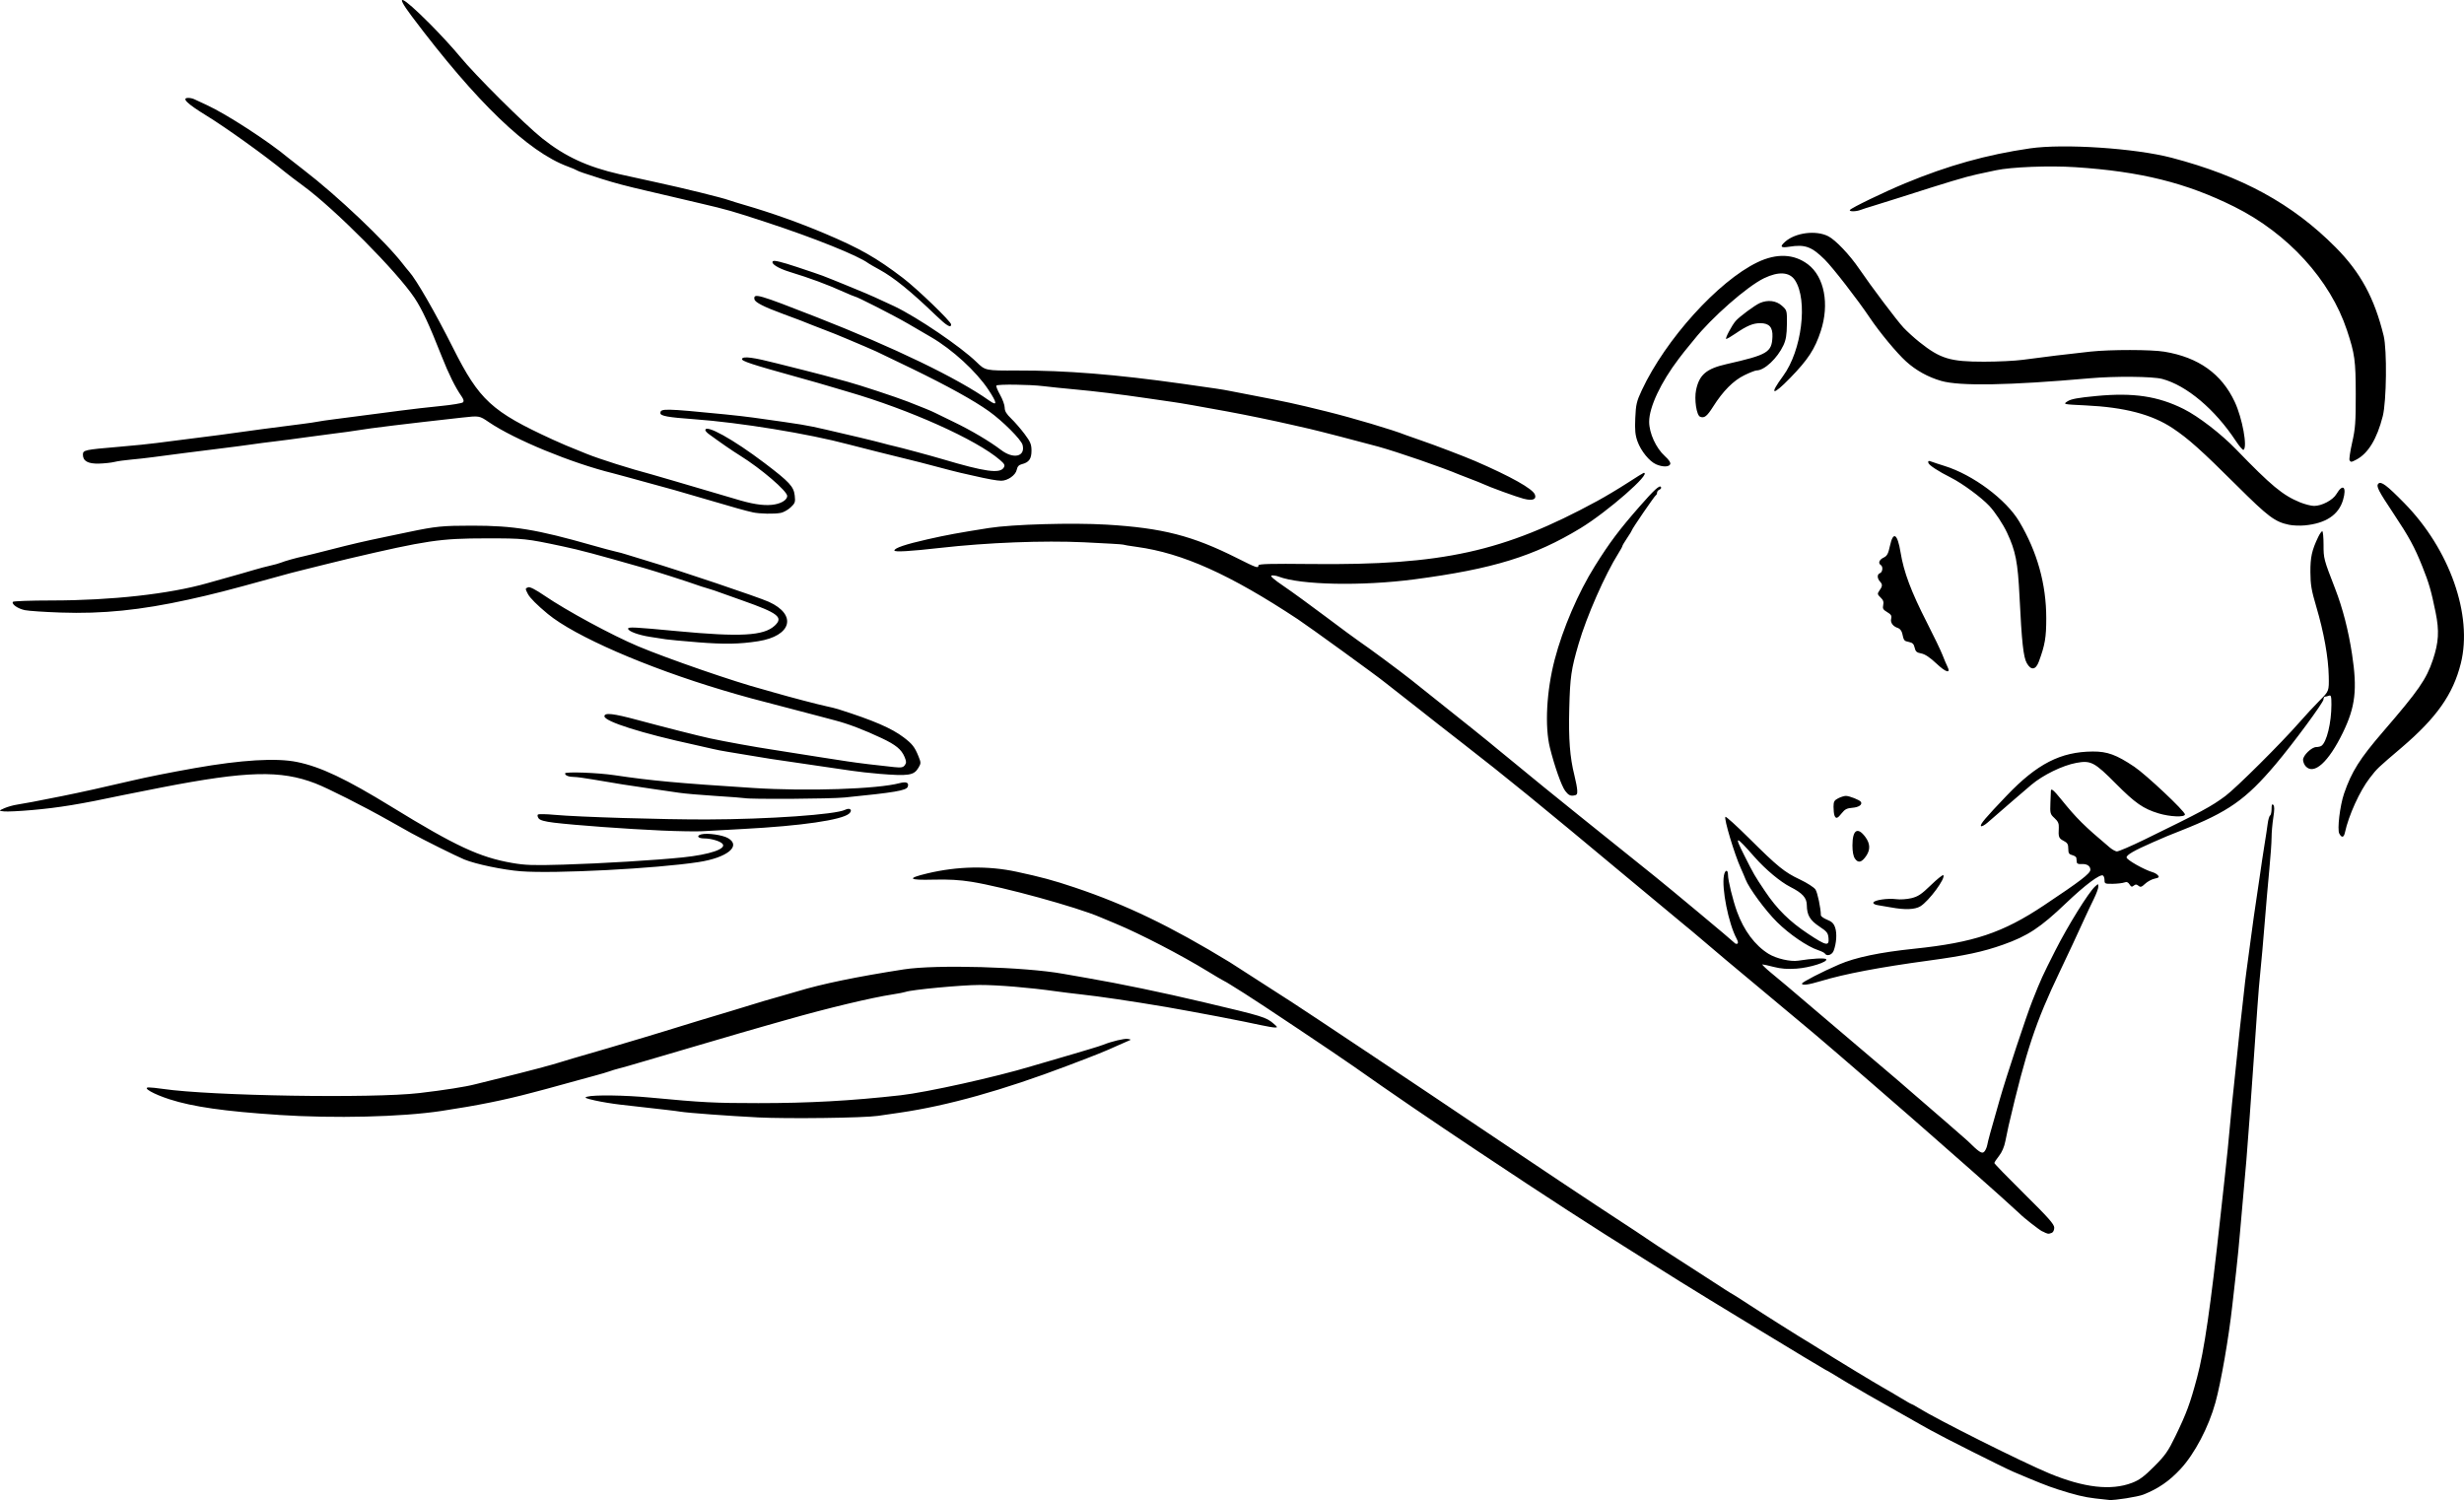 <?xml version="1.0" encoding="UTF-8" standalone="no"?>
<!-- Created with Inkscape (http://www.inkscape.org/) -->

<svg
   width="152.99mm"
   height="93.143mm"
   viewBox="0 0 152.99 93.143"
   version="1.1"
   id="svg1"
   xml:space="preserve"
   xmlns:inkscape="http://www.inkscape.org/namespaces/inkscape"
   xmlns:sodipodi="http://sodipodi.sourceforge.net/DTD/sodipodi-0.dtd"
   xmlns="http://www.w3.org/2000/svg"
   xmlns:svg="http://www.w3.org/2000/svg"><sodipodi:namedview
     id="namedview1"
     pagecolor="#ffffff"
     bordercolor="#666666"
     borderopacity="1.0"
     inkscape:showpageshadow="2"
     inkscape:pageopacity="0.0"
     inkscape:pagecheckerboard="0"
     inkscape:deskcolor="#d1d1d1"
     inkscape:document-units="mm" /><defs
     id="defs1" /><g
     inkscape:label="Layer 1"
     inkscape:groupmode="layer"
     id="layer1"
     transform="translate(-34.44,-132.958)"><path
       style="fill:#000000"
       d="m 164.549,226.003 c -0.691,-0.08 -1.27,-0.22 -2.372,-0.574 -0.576,-0.185 -1.316,-0.479 -2.739,-1.088 -0.618,-0.265 -4.406,-2.17 -5.136,-2.583 -0.269,-0.152 -0.555,-0.312 -0.636,-0.355 -0.081,-0.043 -0.741,-0.417 -1.468,-0.832 -0.726,-0.414 -1.518,-0.863 -1.759,-0.998 -0.469,-0.262 -2.108,-1.231 -2.351,-1.391 -0.081,-0.053 -0.213,-0.126 -0.294,-0.162 -0.183,-0.082 -7.981,-4.818 -9.05,-5.495 -0.43,-0.273 -1.421,-0.895 -2.201,-1.382 -3.407,-2.128 -5.837,-3.703 -10.273,-6.655 -2.982,-1.985 -5.461,-3.678 -7.827,-5.346 -1.015,-0.715 -5.978,-4.031 -6.731,-4.496 -0.339,-0.209 -0.735,-0.457 -0.881,-0.551 -0.145,-0.094 -0.331,-0.201 -0.411,-0.238 -0.081,-0.037 -0.521,-0.297 -0.978,-0.577 -1.663,-1.019 -4.212,-2.34 -5.723,-2.967 -0.43,-0.179 -0.871,-0.362 -0.978,-0.409 -1.472,-0.63 -5.989,-1.871 -7.985,-2.193 -0.728,-0.117 -1.434,-0.157 -2.36,-0.133 -1.559,0.041 -1.677,-0.077 -0.387,-0.385 1.88,-0.45 3.775,-0.486 5.547,-0.106 1.52,0.326 2.298,0.536 3.61,0.977 3.197,1.074 5.967,2.409 9.628,4.64 0.163,0.099 0.436,0.275 2.269,1.46 0.511,0.331 1.236,0.797 1.61,1.036 0.883,0.565 8.5,5.648 11.647,7.772 2.795,1.886 7.48,5.006 8.854,5.895 0.511,0.331 1.194,0.783 1.516,1.005 0.323,0.222 1.005,0.672 1.516,0.999 0.511,0.328 1.282,0.825 1.712,1.104 1.762,1.144 1.963,1.272 2.103,1.345 0.081,0.042 0.543,0.337 1.027,0.655 0.824,0.543 3.211,2.049 3.696,2.333 0.12,0.07 0.405,0.246 0.633,0.391 0.888,0.565 3.523,2.165 3.988,2.423 0.269,0.149 0.765,0.44 1.102,0.646 0.337,0.206 0.635,0.375 0.662,0.375 0.027,0 0.213,0.102 0.414,0.228 1.174,0.732 6.47,3.383 8.143,4.077 2.146,0.889 3.833,1.082 5.13,0.586 0.457,-0.174 0.75,-0.391 1.374,-1.015 0.682,-0.683 0.866,-0.944 1.315,-1.87 0.701,-1.446 0.917,-2.029 1.354,-3.669 0.44,-1.646 0.836,-4.378 1.442,-9.931 0.082,-0.753 0.194,-1.766 0.248,-2.25 0.151,-1.349 0.29,-2.732 0.389,-3.865 0.049,-0.565 0.135,-1.424 0.19,-1.908 0.055,-0.484 0.167,-1.563 0.25,-2.397 0.083,-0.834 0.192,-1.847 0.242,-2.25 0.051,-0.404 0.117,-0.998 0.148,-1.321 0.031,-0.323 0.099,-0.895 0.151,-1.272 0.053,-0.377 0.186,-1.367 0.296,-2.201 0.11,-0.834 0.24,-1.759 0.289,-2.055 0.049,-0.296 0.159,-1.044 0.245,-1.663 0.086,-0.619 0.219,-1.499 0.294,-1.957 0.076,-0.457 0.164,-1.04 0.196,-1.294 0.032,-0.254 0.1,-0.488 0.151,-0.519 0.051,-0.031 0.092,-0.217 0.092,-0.413 0,-0.258 0.03,-0.327 0.107,-0.249 0.077,0.077 0.077,0.298 0,0.797 -0.059,0.379 -0.107,0.934 -0.107,1.232 0,0.299 -0.063,1.193 -0.14,1.987 -0.077,0.794 -0.21,2.325 -0.295,3.401 -0.085,1.076 -0.201,2.375 -0.256,2.886 -0.055,0.511 -0.142,1.546 -0.192,2.299 -0.051,0.753 -0.158,2.294 -0.239,3.424 -0.081,1.13 -0.191,2.671 -0.243,3.424 -0.12,1.713 -0.276,3.619 -0.4,4.892 -0.052,0.538 -0.138,1.507 -0.19,2.152 -0.052,0.646 -0.16,1.746 -0.24,2.446 -0.08,0.7 -0.189,1.668 -0.243,2.152 -0.226,2.03 -0.7,4.753 -1.047,6.017 -0.42,1.529 -1.295,3.194 -2.177,4.14 -0.69,0.741 -1.372,1.21 -2.294,1.577 -0.346,0.138 -1.778,0.365 -2.119,0.336 -0.082,-0.007 -0.469,-0.05 -0.859,-0.095 z m -3.295,-16.578 c -0.228,-0.119 -1.193,-0.876 -1.425,-1.119 -0.124,-0.129 -2.096,-1.899 -2.886,-2.59 -0.484,-0.423 -1.184,-1.038 -1.555,-1.366 -0.371,-0.328 -0.767,-0.676 -0.881,-0.774 -0.45,-0.387 -1.366,-1.191 -1.468,-1.288 -0.059,-0.056 -0.592,-0.519 -1.184,-1.028 -0.592,-0.509 -1.098,-0.949 -1.125,-0.977 -0.027,-0.028 -0.511,-0.448 -1.076,-0.932 -0.565,-0.484 -1.049,-0.903 -1.076,-0.93 -0.027,-0.027 -0.335,-0.292 -0.685,-0.587 -0.35,-0.296 -0.684,-0.582 -0.744,-0.635 -0.059,-0.054 -0.322,-0.274 -0.583,-0.489 -0.261,-0.215 -0.939,-0.781 -1.506,-1.257 -0.567,-0.476 -1.208,-1.011 -1.423,-1.19 -1.449,-1.202 -2.792,-2.331 -3.672,-3.086 -0.348,-0.298 -0.77,-0.651 -0.938,-0.783 -0.168,-0.132 -1.863,-1.541 -3.767,-3.13 -5.082,-4.243 -7.409,-6.14 -9.96,-8.117 -0.949,-0.735 -2.252,-1.756 -2.747,-2.152 -0.188,-0.151 -0.717,-0.565 -1.174,-0.92 -0.457,-0.356 -0.888,-0.693 -0.957,-0.75 -0.435,-0.36 -4.719,-3.467 -5.403,-3.918 -4.214,-2.782 -7.149,-4.101 -9.989,-4.49 -0.449,-0.061 -0.84,-0.126 -0.868,-0.144 -0.029,-0.018 -1.109,-0.081 -2.4,-0.142 -2.546,-0.119 -6.011,0.016 -8.952,0.348 -1.88,0.213 -2.837,0.267 -2.837,0.161 0,-0.152 0.694,-0.386 2.055,-0.694 1.2,-0.272 1.932,-0.406 3.816,-0.703 1.454,-0.229 5.19,-0.336 7.305,-0.209 3.465,0.208 5.328,0.686 8.089,2.073 1.226,0.616 1.337,0.654 1.336,0.46 -5e-5,-0.096 0.707,-0.115 3.302,-0.088 8.119,0.085 11.938,-0.758 17.732,-3.91 0.511,-0.278 1.36,-0.785 1.888,-1.128 0.528,-0.342 0.98,-0.623 1.004,-0.623 0.513,0 -2.251,2.419 -3.929,3.438 -2.866,1.741 -5.441,2.534 -10.31,3.175 -3.257,0.429 -7.084,0.352 -8.431,-0.17 -0.144,-0.056 -0.339,-0.086 -0.435,-0.068 -0.117,0.022 0.127,0.238 0.75,0.661 0.508,0.345 1.689,1.204 2.625,1.908 0.936,0.704 1.86,1.386 2.055,1.516 0.55,0.369 2.534,1.838 3.24,2.399 3.401,2.706 4.829,3.851 5.374,4.312 0.192,0.163 0.702,0.579 1.132,0.926 0.43,0.347 0.805,0.655 0.832,0.683 0.077,0.083 5.594,4.531 7.767,6.262 0.868,0.692 4.912,4.066 4.965,4.143 0.034,0.049 0.111,0.073 0.17,0.053 0.073,-0.025 0.057,-0.132 -0.048,-0.33 -0.497,-0.937 -0.929,-3.107 -0.778,-3.91 0.068,-0.363 0.252,-0.389 0.252,-0.036 0,0.344 0.3,1.568 0.559,2.283 0.427,1.176 1.116,2.098 1.957,2.62 0.481,0.298 1.367,0.503 1.848,0.426 0.887,-0.141 1.677,-0.18 1.735,-0.087 0.104,0.169 -1.022,0.524 -1.843,0.582 -0.559,0.039 -0.96,0.01 -1.402,-0.104 -0.341,-0.087 -0.662,-0.159 -0.714,-0.159 -0.052,0 0.182,0.23 0.522,0.512 1,0.831 1.059,0.88 1.783,1.5 0.381,0.327 0.803,0.686 0.938,0.798 0.559,0.467 5.047,4.281 5.149,4.375 0.061,0.057 0.521,0.455 1.023,0.886 0.967,0.83 3.235,2.799 3.321,2.884 0.689,0.681 0.877,0.81 1.014,0.695 0.08,-0.066 0.172,-0.26 0.206,-0.431 0.065,-0.332 0.168,-0.705 0.783,-2.855 0.398,-1.392 1.649,-5.172 2.024,-6.115 0.537,-1.352 0.609,-1.51 1.408,-3.09 0.783,-1.548 2.073,-3.629 2.477,-3.994 0.203,-0.184 0.206,-0.183 0.206,0.009 0,0.107 -0.129,0.455 -0.286,0.773 -0.157,0.318 -0.416,0.864 -0.575,1.214 -0.491,1.079 -0.946,2.054 -1.53,3.278 -1.513,3.167 -2.078,4.869 -3.184,9.588 -0.051,0.215 -0.14,0.642 -0.198,0.948 -0.067,0.349 -0.214,0.691 -0.395,0.918 -0.158,0.199 -0.288,0.397 -0.288,0.44 0,0.043 0.837,0.904 1.859,1.914 1.497,1.479 1.859,1.888 1.859,2.1 0,0.15 -0.067,0.289 -0.155,0.322 -0.216,0.083 -0.249,0.077 -0.573,-0.092 z m -79.793,-7.086 c -1.76,-0.088 -4.307,-0.276 -4.775,-0.353 -0.29,-0.048 -0.918,-0.121 -3.737,-0.438 -0.457,-0.051 -1.162,-0.167 -1.565,-0.258 -0.601,-0.135 -0.69,-0.177 -0.489,-0.235 0.423,-0.122 2.332,-0.096 3.911,0.054 3.256,0.308 3.991,0.346 6.72,0.346 3.152,7.8e-4 5.754,-0.143 8.839,-0.489 1.62,-0.182 5.913,-1.135 8.121,-1.803 0.242,-0.073 0.704,-0.209 1.027,-0.3 0.726,-0.207 1.157,-0.333 1.663,-0.487 0.215,-0.066 0.656,-0.197 0.978,-0.292 0.323,-0.095 0.675,-0.209 0.783,-0.252 0.524,-0.212 1.316,-0.401 1.526,-0.364 0.221,0.038 0.224,0.045 0.039,0.119 -0.108,0.043 -0.416,0.178 -0.685,0.301 -0.816,0.37 -1.198,0.524 -3.082,1.24 -3.994,1.518 -7.463,2.49 -10.42,2.919 -0.377,0.055 -0.988,0.144 -1.358,0.198 -0.896,0.131 -5.594,0.191 -7.496,0.096 z m -29.743,-0.155 c -3.335,-0.219 -5.311,-0.502 -6.753,-0.967 -1.002,-0.323 -1.716,-0.732 -1.289,-0.737 0.124,-0.002 0.52,0.04 0.881,0.092 2.987,0.436 12.996,0.598 15.917,0.258 1.532,-0.178 2.89,-0.392 3.473,-0.546 0.188,-0.05 0.915,-0.23 1.614,-0.4 1.424,-0.346 3.297,-0.842 3.669,-0.971 0.135,-0.047 0.487,-0.153 0.783,-0.237 0.911,-0.258 3.526,-1.028 4.403,-1.296 0.457,-0.14 1.052,-0.321 1.321,-0.401 0.269,-0.081 0.665,-0.202 0.881,-0.271 0.401,-0.127 1.666,-0.511 3.229,-0.978 0.484,-0.145 1.057,-0.32 1.272,-0.388 0.497,-0.157 0.894,-0.274 1.81,-0.533 0.404,-0.114 0.866,-0.248 1.027,-0.297 1.504,-0.458 3.683,-0.908 6.604,-1.362 1.991,-0.31 7.487,-0.158 9.882,0.273 0.296,0.053 0.956,0.169 1.468,0.257 2.109,0.364 4.651,0.892 7.289,1.515 3.694,0.872 3.85,0.92 4.334,1.336 0.238,0.205 0.245,0.228 0.069,0.228 -0.108,7e-5 -0.504,-0.067 -0.881,-0.149 -0.605,-0.132 -1.328,-0.278 -2.642,-0.532 -0.71,-0.138 -2.73,-0.508 -3.229,-0.592 -2.214,-0.373 -4.102,-0.652 -5.283,-0.782 -0.484,-0.053 -1.189,-0.14 -1.565,-0.193 -1.634,-0.231 -3.611,-0.396 -4.745,-0.394 -1.106,10e-4 -4.237,0.296 -4.598,0.433 -0.081,0.03 -0.433,0.099 -0.783,0.152 -1.315,0.2 -4.059,0.856 -6.555,1.568 -0.404,0.115 -0.976,0.277 -1.272,0.36 -0.889,0.25 -1.103,0.311 -1.614,0.464 -0.269,0.08 -0.709,0.21 -0.978,0.287 -0.269,0.078 -1.029,0.3 -1.688,0.494 -0.659,0.194 -1.738,0.511 -2.397,0.705 -2.074,0.61 -2.17,0.638 -2.503,0.722 -0.179,0.045 -0.444,0.125 -0.587,0.178 -0.143,0.052 -0.547,0.172 -0.897,0.265 -0.35,0.093 -0.834,0.225 -1.076,0.294 -0.732,0.207 -1.594,0.443 -1.957,0.537 -0.188,0.049 -0.585,0.153 -0.881,0.232 -1.721,0.459 -3.389,0.795 -5.626,1.133 -2.473,0.374 -6.635,0.474 -10.126,0.245 z m 94.609,-8.154 c 0,-0.087 1.254,-0.733 2.299,-1.184 1.022,-0.441 2.53,-0.756 4.696,-0.981 3.661,-0.381 5.468,-0.985 8.016,-2.683 2.288,-1.524 2.893,-1.988 2.893,-2.219 0,-0.234 -0.217,-0.375 -0.544,-0.351 -0.195,0.014 -0.292,-0.026 -0.301,-0.126 -0.007,-0.081 -0.018,-0.197 -0.025,-0.258 -0.006,-0.061 -0.121,-0.139 -0.256,-0.173 -0.202,-0.051 -0.245,-0.12 -0.245,-0.399 0,-0.277 -0.053,-0.366 -0.294,-0.49 -0.299,-0.154 -0.328,-0.235 -0.295,-0.819 0.014,-0.253 -0.048,-0.39 -0.265,-0.589 -0.268,-0.245 -0.282,-0.297 -0.256,-0.942 0.015,-0.376 0.029,-0.716 0.03,-0.756 0.007,-0.178 0.183,-0.032 0.639,0.533 0.959,1.188 1.429,1.653 3.019,2.991 0.145,0.122 0.339,0.231 0.432,0.243 0.093,0.012 0.873,-0.323 1.734,-0.743 3.586,-1.751 4.116,-2.037 5.008,-2.698 0.655,-0.485 3.474,-3.289 4.582,-4.557 0.376,-0.43 0.947,-1.046 1.27,-1.37 0.587,-0.588 0.587,-0.588 0.568,-1.517 -0.023,-1.163 -0.302,-2.72 -0.772,-4.305 -0.303,-1.024 -0.363,-1.375 -0.367,-2.152 -0.005,-0.929 0.09,-1.359 0.483,-2.181 0.095,-0.199 0.209,-0.362 0.253,-0.362 0.044,0 0.08,0.375 0.08,0.834 0,0.867 0.008,0.896 0.725,2.748 0.464,1.198 0.818,2.573 1.044,4.05 0.335,2.191 0.209,3.274 -0.567,4.872 -0.891,1.836 -1.799,2.657 -2.312,2.091 -0.089,-0.098 -0.162,-0.279 -0.162,-0.401 0,-0.274 0.532,-0.789 0.818,-0.791 0.115,-8.3e-4 0.259,-0.034 0.318,-0.073 0.329,-0.218 0.625,-1.43 0.625,-2.561 0,-0.52 -0.024,-0.605 -0.155,-0.555 -0.085,0.033 -0.195,0.059 -0.245,0.059 -0.049,0 -0.09,0.077 -0.091,0.171 -0.001,0.189 -1.88,2.735 -2.971,4.027 -1.861,2.203 -2.943,2.96 -5.882,4.12 -0.853,0.337 -0.9,0.356 -1.761,0.734 -1.153,0.506 -1.614,0.772 -1.614,0.931 0,0.149 1.103,0.773 1.63,0.922 0.116,0.033 0.261,0.12 0.323,0.194 0.089,0.108 0.048,0.148 -0.211,0.202 -0.177,0.037 -0.442,0.18 -0.588,0.317 -0.221,0.208 -0.29,0.228 -0.416,0.124 -0.117,-0.097 -0.181,-0.099 -0.292,-0.007 -0.113,0.094 -0.165,0.079 -0.262,-0.077 -0.089,-0.142 -0.175,-0.174 -0.323,-0.12 -0.111,0.041 -0.433,0.078 -0.716,0.083 -0.479,0.008 -0.514,-0.007 -0.514,-0.224 0,-0.128 -0.043,-0.26 -0.096,-0.292 -0.178,-0.11 -1.121,0.597 -2.301,1.723 -1.583,1.511 -2.367,2.029 -3.892,2.57 -1.258,0.446 -2.37,0.685 -4.62,0.99 -3.055,0.414 -5.216,0.824 -6.702,1.272 -0.772,0.233 -1.174,0.286 -1.174,0.157 z m 1.423,-1.862 c -0.031,-0.05 -0.218,-0.144 -0.417,-0.21 -0.67,-0.221 -1.788,-0.984 -2.554,-1.742 -0.718,-0.711 -1.751,-2.113 -1.958,-2.658 -0.051,-0.136 -0.183,-0.443 -0.292,-0.684 -0.398,-0.876 -1.063,-3.094 -0.959,-3.198 0.035,-0.035 0.691,0.558 1.457,1.318 1.802,1.791 2.204,2.117 3.175,2.577 0.444,0.21 0.875,0.488 0.96,0.619 0.13,0.198 0.329,1.145 0.336,1.598 0.001,0.068 0.176,0.193 0.389,0.278 0.298,0.119 0.413,0.234 0.501,0.501 0.118,0.358 0.076,0.972 -0.098,1.429 -0.099,0.259 -0.423,0.362 -0.54,0.172 z m 0.222,-0.959 c -0.027,-0.32 -0.095,-0.408 -0.565,-0.719 -0.587,-0.389 -0.775,-0.708 -0.782,-1.33 -0.005,-0.455 -0.269,-0.747 -1.02,-1.127 -0.62,-0.314 -1.544,-1.086 -2.228,-1.863 -1.189,-1.35 -1.274,-1.364 -0.641,-0.109 0.607,1.205 0.635,1.253 1.293,2.235 0.749,1.118 1.523,1.881 2.691,2.655 1.113,0.737 1.296,0.775 1.253,0.258 z m 3.883,-1.906 c -0.269,-0.05 -0.635,-0.113 -0.813,-0.139 -0.193,-0.028 -0.308,-0.095 -0.285,-0.164 0.052,-0.157 0.898,-0.28 1.426,-0.209 0.234,0.032 0.652,0.004 0.929,-0.062 0.417,-0.1 0.626,-0.238 1.213,-0.807 0.39,-0.378 0.738,-0.657 0.774,-0.622 0.17,0.17 -0.89,1.608 -1.423,1.933 -0.338,0.206 -0.966,0.229 -1.821,0.069 z m -85.07,-2.244 c -1.087,-0.083 -2.816,-0.444 -3.522,-0.735 -0.493,-0.204 -2.588,-1.246 -3.278,-1.631 -0.323,-0.18 -0.961,-0.538 -1.419,-0.796 -1.602,-0.902 -3.774,-1.998 -4.549,-2.297 -2.155,-0.83 -4.251,-0.774 -9.539,0.252 -0.995,0.193 -2.074,0.407 -2.397,0.476 -2.67,0.568 -3.977,0.782 -5.675,0.931 -0.753,0.066 -1.524,0.103 -1.712,0.082 -0.342,-0.038 -0.342,-0.038 0.01,-0.196 0.194,-0.087 0.546,-0.187 0.783,-0.223 0.444,-0.067 1.219,-0.214 2.827,-0.537 1.111,-0.223 2.622,-0.558 4.305,-0.953 0.962,-0.226 2.377,-0.508 3.913,-0.78 2.897,-0.512 5.064,-0.642 6.347,-0.38 1.47,0.3 3.038,1.043 5.882,2.789 3.97,2.437 5.454,3.128 7.477,3.481 0.82,0.143 1.315,0.159 3.18,0.104 2.35,-0.069 5.762,-0.276 7.422,-0.45 1.684,-0.176 2.721,-0.53 2.463,-0.84 -0.139,-0.167 -0.711,-0.336 -1.14,-0.337 -0.396,-6.9e-4 -0.511,-0.17 -0.173,-0.255 0.378,-0.095 1.316,0.04 1.656,0.238 0.838,0.488 -0.052,1.211 -1.828,1.485 -2.637,0.406 -8.926,0.732 -11.035,0.572 z m 82.829,-0.785 c -0.101,-0.145 -0.156,-0.432 -0.156,-0.818 0,-0.97 0.319,-1.18 0.801,-0.527 0.299,0.404 0.318,0.782 0.059,1.166 -0.282,0.418 -0.498,0.473 -0.704,0.18 z m 30.072,-1.556 c -0.137,-0.255 0.041,-1.742 0.297,-2.486 0.47,-1.366 0.974,-2.165 2.43,-3.853 2.199,-2.549 2.677,-3.238 3.081,-4.442 0.367,-1.092 0.408,-1.803 0.172,-2.958 -0.275,-1.345 -0.411,-1.816 -0.822,-2.844 -0.486,-1.213 -0.828,-1.843 -1.779,-3.271 -0.968,-1.454 -1.104,-1.723 -0.951,-1.876 0.166,-0.166 0.526,0.104 1.605,1.204 2.823,2.876 4.264,6.964 3.512,9.963 -0.48,1.917 -1.501,3.366 -3.677,5.224 -1.548,1.321 -1.492,1.267 -1.979,1.893 -0.613,0.788 -1.31,2.319 -1.538,3.38 -0.069,0.32 -0.202,0.345 -0.351,0.066 z M 75.493,184.527 c -2.1,-0.091 -5.356,-0.329 -6.653,-0.486 -0.575,-0.07 -0.869,-0.151 -0.954,-0.265 -0.067,-0.09 -0.089,-0.197 -0.049,-0.238 0.041,-0.041 0.514,-0.033 1.052,0.017 1.446,0.134 6.697,0.293 9.441,0.286 3.808,-0.01 8.001,-0.303 8.587,-0.601 0.302,-0.154 0.486,0.024 0.245,0.237 -0.452,0.399 -2.962,0.763 -6.582,0.955 -1.049,0.056 -2.194,0.119 -2.544,0.14 -0.35,0.021 -1.494,0.002 -2.544,-0.044 z m 81.946,-0.278 c -0.065,-0.104 0.27,-0.5 1.598,-1.89 1.887,-1.975 3.347,-2.723 5.341,-2.737 0.906,-0.006 1.47,0.2 2.58,0.945 0.732,0.491 3.149,2.767 3.146,2.961 -0.003,0.188 -0.932,0.151 -1.642,-0.066 -0.948,-0.288 -1.45,-0.638 -2.646,-1.843 -1.329,-1.339 -1.554,-1.457 -2.456,-1.291 -0.855,0.157 -2.072,0.751 -2.797,1.365 -0.527,0.447 -1.738,1.491 -2.707,2.336 -0.198,0.172 -0.385,0.271 -0.416,0.22 z m -9.096,-0.656 c -0.033,-0.085 -0.059,-0.326 -0.059,-0.536 0,-0.323 0.044,-0.404 0.289,-0.53 0.159,-0.082 0.374,-0.149 0.477,-0.149 0.22,0 0.862,0.254 0.933,0.37 0.107,0.173 -0.131,0.338 -0.53,0.368 -0.332,0.025 -0.469,0.094 -0.655,0.332 -0.264,0.338 -0.368,0.371 -0.455,0.146 z m -67.665,-1.075 c -0.081,-0.018 -0.895,-0.08 -1.81,-0.138 -0.915,-0.058 -1.927,-0.145 -2.25,-0.195 -0.323,-0.049 -1.093,-0.161 -1.712,-0.249 -1.235,-0.174 -2.32,-0.346 -3.669,-0.581 -0.484,-0.084 -0.998,-0.153 -1.142,-0.153 -0.334,8.3e-4 -0.571,-0.09 -0.571,-0.22 0,-0.12 2.024,-0.047 3.082,0.112 2.265,0.339 3.912,0.491 8.61,0.792 3.322,0.213 7.715,0.068 9.08,-0.3 0.417,-0.112 0.602,-0.029 0.504,0.228 -0.088,0.23 -0.805,0.352 -3.909,0.662 -0.882,0.088 -5.855,0.121 -6.213,0.041 z m 50.944,-0.453 c -0.227,-0.301 -0.662,-1.531 -0.946,-2.672 -0.331,-1.33 -0.212,-3.537 0.294,-5.477 0.503,-1.926 1.462,-4.158 2.495,-5.808 0.921,-1.471 1.505,-2.249 2.798,-3.725 0.885,-1.01 1.223,-1.319 1.304,-1.188 0.036,0.059 -0.003,0.133 -0.087,0.165 -0.084,0.032 -0.153,0.116 -0.153,0.187 0,0.07 -0.033,0.143 -0.073,0.161 -0.077,0.034 -1.492,2.1 -1.492,2.179 0,0.025 -0.132,0.241 -0.294,0.48 -0.161,0.239 -0.294,0.462 -0.294,0.496 0,0.034 -0.109,0.234 -0.243,0.446 -0.83,1.315 -1.979,3.927 -2.475,5.628 -0.462,1.583 -0.53,2.054 -0.58,4.011 -0.049,1.912 0.038,3.036 0.32,4.158 0.088,0.35 0.167,0.768 0.175,0.929 0.013,0.25 -0.024,0.298 -0.245,0.324 -0.199,0.023 -0.317,-0.046 -0.504,-0.294 z m -42.628,-1.062 c -0.511,-0.041 -1.26,-0.124 -1.663,-0.185 -0.404,-0.06 -1.196,-0.176 -1.761,-0.257 -0.932,-0.133 -2.246,-0.326 -3.278,-0.481 -0.215,-0.032 -0.788,-0.126 -1.272,-0.209 -0.484,-0.083 -1.123,-0.188 -1.419,-0.235 -0.296,-0.046 -0.714,-0.128 -0.929,-0.181 -0.215,-0.053 -0.722,-0.168 -1.125,-0.255 -3.233,-0.7 -5.577,-1.443 -5.577,-1.767 0,-0.238 0.54,-0.177 2.055,0.231 1.648,0.444 3.828,0.997 4.509,1.143 0.936,0.201 2.845,0.546 3.856,0.697 0.161,0.024 0.69,0.108 1.174,0.186 0.484,0.078 1.321,0.21 1.859,0.293 0.538,0.083 1.265,0.195 1.614,0.249 0.632,0.098 1.912,0.255 2.927,0.358 0.434,0.044 0.552,0.023 0.656,-0.119 0.104,-0.143 0.101,-0.234 -0.017,-0.516 -0.194,-0.463 -0.542,-0.749 -1.414,-1.16 -1.109,-0.523 -2.1,-0.899 -2.922,-1.111 -0.195,-0.05 -0.597,-0.157 -0.893,-0.237 -0.296,-0.08 -1.044,-0.277 -1.663,-0.437 -2.408,-0.621 -3.128,-0.817 -4.403,-1.198 -4.749,-1.418 -9.182,-3.351 -10.854,-4.732 -0.663,-0.548 -1.111,-0.997 -1.236,-1.239 -0.174,-0.336 -0.174,-0.343 0.02,-0.417 0.103,-0.039 0.46,0.144 1.003,0.515 1.38,0.943 4.214,2.475 5.833,3.155 1.862,0.781 6.015,2.214 7.729,2.666 0.108,0.028 0.438,0.122 0.734,0.209 0.906,0.264 2.764,0.751 3.224,0.845 0.239,0.049 0.57,0.131 0.734,0.183 2.179,0.692 3.305,1.177 4.056,1.748 0.532,0.404 0.685,0.599 0.915,1.169 0.163,0.403 0.163,0.441 0.005,0.709 -0.287,0.486 -0.595,0.534 -2.477,0.382 z m 65.685,-6.838 c -0.408,-0.385 -0.712,-0.587 -0.947,-0.632 -0.284,-0.053 -0.358,-0.118 -0.411,-0.36 -0.05,-0.227 -0.132,-0.308 -0.358,-0.353 -0.299,-0.06 -0.315,-0.081 -0.415,-0.538 -0.032,-0.144 -0.145,-0.29 -0.252,-0.324 -0.321,-0.102 -0.495,-0.336 -0.433,-0.584 0.045,-0.181 -0.005,-0.264 -0.247,-0.407 -0.254,-0.15 -0.295,-0.223 -0.247,-0.441 0.043,-0.195 3.5e-4,-0.315 -0.166,-0.47 -0.186,-0.174 -0.203,-0.236 -0.103,-0.376 0.226,-0.316 0.241,-0.42 0.082,-0.595 -0.199,-0.22 -0.204,-0.464 -0.012,-0.538 0.165,-0.063 0.199,-0.41 0.049,-0.503 -0.181,-0.112 -0.1,-0.331 0.17,-0.46 0.222,-0.106 0.291,-0.234 0.4,-0.739 0.2,-0.926 0.466,-0.757 0.658,0.417 0.2,1.223 0.655,2.435 1.636,4.354 0.426,0.834 0.86,1.737 0.964,2.006 0.104,0.269 0.239,0.589 0.301,0.711 0.24,0.473 -0.075,0.394 -0.669,-0.168 z m 5.605,-0.031 c -0.211,-0.37 -0.313,-1.299 -0.452,-4.133 -0.105,-2.134 -0.241,-2.831 -0.772,-3.962 -0.255,-0.544 -0.75,-1.291 -1.105,-1.669 -0.503,-0.535 -1.681,-1.402 -2.382,-1.753 -0.772,-0.386 -1.375,-0.781 -1.402,-0.918 -0.026,-0.133 0.01,-0.147 0.196,-0.076 0.125,0.048 0.492,0.168 0.815,0.269 1.76,0.546 3.818,2.079 4.634,3.452 1.119,1.884 1.677,3.881 1.677,6.006 0,1.194 -0.08,1.66 -0.46,2.688 -0.194,0.525 -0.483,0.563 -0.749,0.097 z m -82.54,-1.297 c -0.888,-0.071 -1.768,-0.152 -1.957,-0.182 -0.188,-0.029 -0.631,-0.098 -0.983,-0.152 -0.728,-0.112 -1.365,-0.35 -1.365,-0.509 0,-0.118 0.386,-0.099 3.033,0.152 3.949,0.374 5.394,0.292 6.072,-0.341 0.553,-0.517 0.218,-0.777 -2.012,-1.563 -0.484,-0.171 -0.969,-0.343 -1.076,-0.383 -0.469,-0.175 -0.901,-0.321 -1.174,-0.396 -0.161,-0.044 -0.426,-0.129 -0.587,-0.189 -0.472,-0.173 -2.589,-0.852 -3.229,-1.035 -3.072,-0.878 -3.996,-1.124 -5.088,-1.356 -2.293,-0.487 -2.394,-0.497 -4.745,-0.496 -2.87,0.002 -3.676,0.121 -8.561,1.265 -0.323,0.076 -0.961,0.232 -1.419,0.347 -0.457,0.115 -1.074,0.269 -1.37,0.341 -0.586,0.143 -0.826,0.206 -2.006,0.533 -2.722,0.753 -3.616,0.982 -5.136,1.317 -2.97,0.654 -5.342,0.895 -7.939,0.804 -0.988,-0.034 -1.984,-0.101 -2.215,-0.149 -0.434,-0.09 -0.838,-0.369 -0.747,-0.516 0.029,-0.047 1.117,-0.085 2.419,-0.086 3.708,-0.002 7.292,-0.4 9.656,-1.074 0.832,-0.237 1.671,-0.473 2.104,-0.592 0.161,-0.044 0.536,-0.153 0.832,-0.242 0.296,-0.088 0.736,-0.204 0.978,-0.257 0.242,-0.053 0.528,-0.133 0.636,-0.177 0.241,-0.1 0.959,-0.303 1.419,-0.4 0.188,-0.04 0.937,-0.226 1.663,-0.412 1.339,-0.344 2.06,-0.512 3.473,-0.806 0.43,-0.09 1.069,-0.223 1.419,-0.296 1.656,-0.347 2.083,-0.389 3.913,-0.389 2.589,0 3.983,0.228 7.485,1.226 0.592,0.169 1.23,0.34 1.419,0.38 0.188,0.04 0.497,0.124 0.685,0.186 0.188,0.062 0.805,0.251 1.37,0.42 1.888,0.563 6.834,2.231 7.466,2.518 1.774,0.805 1.415,2.123 -0.667,2.447 -1.163,0.181 -2.089,0.196 -3.767,0.063 z m 98.835,-7.291 c -0.889,-0.184 -1.293,-0.486 -3.248,-2.431 -2.225,-2.214 -3.016,-2.921 -3.991,-3.57 -1.288,-0.856 -2.982,-1.299 -5.411,-1.415 -1.402,-0.067 -1.402,-0.067 -1.115,-0.254 0.219,-0.143 0.649,-0.222 1.806,-0.331 2.283,-0.216 3.812,0.013 5.404,0.809 0.917,0.459 2.32,1.54 3.258,2.509 2.185,2.259 2.889,2.844 3.96,3.284 0.297,0.122 0.692,0.223 0.876,0.225 0.482,0.003 1.171,-0.361 1.392,-0.737 0.399,-0.676 0.651,-0.448 0.409,0.369 -0.274,0.926 -1.074,1.456 -2.382,1.578 -0.296,0.028 -0.728,0.011 -0.959,-0.037 z m -95.411,-0.779 c -0.437,-0.095 -1.043,-0.264 -2.984,-0.836 -0.861,-0.253 -1.697,-0.497 -1.859,-0.541 -0.673,-0.184 -2.107,-0.578 -2.837,-0.779 -0.43,-0.119 -0.871,-0.238 -0.978,-0.264 -2.576,-0.632 -6.129,-2.096 -7.725,-3.182 -0.583,-0.397 -0.583,-0.397 -1.663,-0.277 -3.52,0.391 -5.649,0.651 -6.51,0.794 -0.296,0.05 -0.912,0.135 -1.37,0.189 -0.457,0.055 -1.294,0.166 -1.859,0.247 -0.565,0.081 -1.402,0.191 -1.859,0.245 -0.457,0.053 -1.118,0.139 -1.468,0.191 -0.35,0.052 -1.208,0.164 -1.908,0.25 -1.494,0.184 -3.244,0.408 -4.207,0.539 -0.377,0.051 -0.993,0.12 -1.37,0.153 -0.377,0.033 -0.839,0.098 -1.027,0.145 -0.188,0.047 -0.618,0.093 -0.954,0.103 -0.681,0.02 -1.002,-0.158 -1.002,-0.554 0,-0.285 0.109,-0.309 2.207,-0.486 0.946,-0.08 2.014,-0.187 2.373,-0.239 0.36,-0.051 1.226,-0.162 1.926,-0.246 0.7,-0.084 1.58,-0.196 1.957,-0.249 1.663,-0.235 3.739,-0.512 5.136,-0.685 0.404,-0.05 0.844,-0.115 0.978,-0.144 0.135,-0.029 0.575,-0.094 0.978,-0.144 0.961,-0.119 2.694,-0.345 4.158,-0.541 0.646,-0.087 1.76,-0.215 2.477,-0.285 0.716,-0.07 1.349,-0.174 1.406,-0.231 0.073,-0.073 0.046,-0.186 -0.09,-0.38 -0.383,-0.547 -0.792,-1.372 -1.23,-2.482 -0.783,-1.984 -1.216,-2.916 -1.685,-3.621 -1.083,-1.628 -4.924,-5.499 -6.894,-6.947 -0.457,-0.336 -0.986,-0.738 -1.174,-0.893 -1.181,-0.973 -3.639,-2.737 -4.843,-3.475 -1.22,-0.748 -1.585,-1.105 -1.131,-1.105 0.112,0 0.281,0.038 0.374,0.085 0.093,0.046 0.434,0.205 0.757,0.352 1.216,0.554 3.856,2.266 5.087,3.299 0.108,0.09 0.53,0.421 0.939,0.734 2.086,1.599 5.093,4.451 6.171,5.853 0.124,0.161 0.292,0.368 0.374,0.458 0.446,0.495 1.618,2.53 2.73,4.741 1.636,3.253 2.393,3.949 6.199,5.697 0.566,0.26 0.842,0.376 2.104,0.885 0.795,0.321 2.687,0.92 4.036,1.277 0.188,0.05 0.783,0.222 1.321,0.383 1.339,0.4 3.613,1.069 4.207,1.238 0.922,0.262 1.595,0.337 2.119,0.238 0.45,-0.085 0.755,-0.293 0.764,-0.52 0.011,-0.298 -1.631,-1.706 -2.932,-2.513 -0.468,-0.29 -1.18,-0.78 -1.932,-1.331 -0.121,-0.089 -0.22,-0.199 -0.22,-0.245 0,-0.394 1.74,0.572 3.677,2.042 1.549,1.175 1.81,1.457 1.874,2.021 0.045,0.404 0.021,0.474 -0.252,0.729 -0.166,0.155 -0.442,0.31 -0.612,0.344 -0.396,0.079 -1.31,0.061 -1.752,-0.035 z m 47.891,-0.835 c -0.469,-0.124 -2.137,-0.731 -2.544,-0.926 -0.108,-0.051 -0.438,-0.184 -0.734,-0.295 -0.296,-0.111 -0.626,-0.239 -0.734,-0.284 -1.019,-0.434 -3.814,-1.399 -5.032,-1.737 -0.886,-0.246 -3.839,-1.01 -4.262,-1.103 -0.215,-0.047 -0.7,-0.157 -1.076,-0.245 -1.112,-0.257 -2.837,-0.614 -4.06,-0.839 -1.784,-0.328 -2.871,-0.518 -3.375,-0.588 -0.323,-0.045 -1.071,-0.154 -1.663,-0.241 -1.543,-0.228 -3.156,-0.424 -4.452,-0.542 -0.619,-0.056 -1.476,-0.144 -1.905,-0.197 -0.865,-0.105 -2.822,-0.128 -2.916,-0.035 -0.033,0.033 0.07,0.29 0.228,0.57 0.158,0.281 0.288,0.641 0.288,0.801 0,0.212 0.108,0.394 0.404,0.677 0.222,0.213 0.596,0.645 0.832,0.96 0.364,0.488 0.428,0.642 0.428,1.037 0,0.508 -0.157,0.725 -0.601,0.836 -0.185,0.046 -0.275,0.146 -0.316,0.35 -0.066,0.33 -0.557,0.676 -0.96,0.677 -0.254,3.6e-4 -0.844,-0.106 -1.744,-0.314 -0.242,-0.056 -0.594,-0.136 -0.783,-0.177 -0.188,-0.041 -0.871,-0.216 -1.516,-0.389 -0.646,-0.173 -1.416,-0.371 -1.712,-0.44 -0.584,-0.137 -3.162,-0.784 -3.718,-0.933 -2.501,-0.668 -6.748,-1.361 -9.588,-1.566 -1.627,-0.117 -2.104,-0.203 -2.104,-0.378 0,-0.299 0.238,-0.295 4.011,0.076 0.592,0.058 1.384,0.149 1.761,0.202 3.197,0.448 3.207,0.45 4.501,0.743 1.281,0.291 3.152,0.739 3.522,0.844 0.215,0.061 0.545,0.144 0.734,0.186 0.395,0.087 2.264,0.591 2.984,0.805 2.646,0.787 3.571,0.915 3.806,0.526 0.09,-0.149 0.052,-0.227 -0.235,-0.474 -1.468,-1.266 -5.614,-3.126 -9.441,-4.236 -0.323,-0.094 -0.785,-0.23 -1.027,-0.304 -0.472,-0.143 -1.067,-0.314 -2.006,-0.575 -2.979,-0.827 -3.589,-1.028 -3.541,-1.164 0.063,-0.178 0.705,-0.093 2.182,0.286 0.748,0.192 1.513,0.385 1.702,0.428 0.188,0.043 0.695,0.174 1.125,0.29 0.43,0.117 1.113,0.302 1.516,0.411 0.788,0.214 2.966,0.931 3.767,1.241 0.846,0.327 1.505,0.598 1.685,0.693 0.096,0.05 0.614,0.303 1.152,0.562 1.084,0.521 2.249,1.21 2.947,1.743 0.778,0.594 1.527,0.423 1.344,-0.308 -0.083,-0.33 -1.239,-1.487 -2.094,-2.096 -0.946,-0.673 -2.551,-1.561 -4.789,-2.649 -1.103,-0.536 -2.094,-1.012 -2.201,-1.059 -0.108,-0.046 -0.438,-0.191 -0.734,-0.321 -0.296,-0.131 -0.78,-0.336 -1.076,-0.456 -0.296,-0.12 -0.626,-0.257 -0.734,-0.304 -0.108,-0.047 -0.438,-0.176 -0.734,-0.286 -0.296,-0.111 -0.626,-0.239 -0.734,-0.284 -0.318,-0.136 -0.924,-0.368 -1.81,-0.693 -1.155,-0.424 -1.706,-0.707 -1.741,-0.893 -0.075,-0.404 0.211,-0.322 3.844,1.101 4.839,1.896 8.774,3.797 10.728,5.183 0.524,0.372 0.508,0.163 -0.055,-0.683 -0.751,-1.13 -2.234,-2.489 -3.545,-3.251 -0.223,-0.13 -0.862,-0.502 -1.42,-0.828 -0.879,-0.513 -3.221,-1.707 -3.35,-1.707 -0.025,0 -0.323,-0.125 -0.663,-0.277 -1.062,-0.476 -2.06,-0.845 -3.358,-1.243 -0.722,-0.222 -1.183,-0.516 -1.038,-0.661 0.072,-0.072 0.524,0.037 1.5,0.36 0.768,0.255 1.485,0.499 1.593,0.543 0.108,0.044 0.394,0.157 0.636,0.251 0.242,0.094 0.572,0.228 0.734,0.298 0.161,0.07 0.536,0.224 0.832,0.343 0.556,0.223 1.483,0.636 2.25,1.003 1.436,0.687 4.121,2.51 5.098,3.461 0.548,0.534 0.548,0.534 2.544,0.527 2.978,-0.011 6.11,0.241 10.214,0.819 2.209,0.312 2.466,0.35 2.935,0.442 0.269,0.053 0.841,0.163 1.272,0.246 2.318,0.445 2.775,0.544 4.745,1.03 1.647,0.406 4.172,1.157 4.941,1.469 0.108,0.044 0.548,0.198 0.978,0.344 0.743,0.251 2.696,0.996 3.326,1.269 2.231,0.966 3.576,1.72 3.716,2.084 0.115,0.3 -0.151,0.402 -0.683,0.261 z m 8.212,-2.141 c -0.418,-0.182 -0.943,-0.827 -1.157,-1.423 -0.143,-0.398 -0.172,-0.698 -0.139,-1.452 0.037,-0.845 0.082,-1.036 0.407,-1.732 1.474,-3.153 4.743,-6.768 7.179,-7.94 1.188,-0.571 2.27,-0.527 3.136,0.129 1.019,0.771 1.344,2.471 0.794,4.146 -0.368,1.121 -0.786,1.761 -1.898,2.906 -1.108,1.141 -1.326,1.081 -0.44,-0.122 1.163,-1.579 1.551,-4.706 0.738,-5.946 -0.337,-0.514 -1.016,-0.559 -1.918,-0.125 -1.048,0.503 -3.278,2.461 -4.353,3.821 -0.213,0.269 -0.411,0.511 -0.44,0.538 -0.029,0.027 -0.254,0.313 -0.5,0.636 -1.118,1.469 -1.843,3.011 -1.843,3.917 0,0.707 0.425,1.637 0.975,2.134 0.249,0.225 0.369,0.406 0.333,0.501 -0.07,0.182 -0.469,0.187 -0.874,0.011 z m 43.053,-0.257 c -0.034,-0.056 0.039,-0.551 0.163,-1.101 0.197,-0.871 0.225,-1.257 0.222,-3.005 -0.003,-2.089 -0.06,-2.501 -0.545,-3.962 -1.038,-3.132 -3.666,-6.015 -6.994,-7.672 -2.983,-1.486 -5.82,-2.191 -9.882,-2.456 -1.606,-0.105 -3.973,-0.012 -4.927,0.194 -0.242,0.052 -0.77,0.165 -1.174,0.252 -0.685,0.146 -1.896,0.511 -4.745,1.426 -0.646,0.208 -1.416,0.449 -1.712,0.536 -0.296,0.087 -0.639,0.198 -0.763,0.246 -0.286,0.111 -0.733,0.114 -0.665,0.004 0.079,-0.128 2.121,-1.115 3.433,-1.659 2.659,-1.103 5.059,-1.774 7.748,-2.166 2.083,-0.304 6.532,-0.01 8.787,0.581 4.364,1.144 7.501,2.856 10.182,5.556 1.555,1.566 2.413,3.143 2.991,5.501 0.214,0.871 0.178,4.067 -0.056,4.99 -0.357,1.41 -0.906,2.313 -1.641,2.699 -0.316,0.166 -0.342,0.168 -0.423,0.037 z m -7.064,-1.2 c -1.293,-1.962 -3.051,-3.443 -4.567,-3.847 -0.595,-0.158 -2.926,-0.179 -4.504,-0.04 -4.993,0.441 -8.062,0.495 -9.215,0.164 -0.817,-0.235 -1.566,-0.649 -2.182,-1.207 -0.58,-0.525 -1.646,-1.81 -2.258,-2.721 -0.754,-1.123 -2.29,-3.106 -2.792,-3.604 -0.819,-0.812 -1.229,-0.96 -2.221,-0.799 -0.519,0.084 -0.588,-0.003 -0.245,-0.309 0.638,-0.57 1.917,-0.734 2.681,-0.344 0.456,0.233 1.33,1.153 1.922,2.023 0.734,1.079 2.344,3.217 2.75,3.651 0.221,0.236 0.666,0.64 0.988,0.897 1.303,1.037 1.905,1.22 4.011,1.219 0.861,-5.3e-4 1.94,-0.053 2.397,-0.116 1.085,-0.15 3.033,-0.387 4.224,-0.512 1.241,-0.131 3.761,-0.128 4.574,0.006 2.123,0.349 3.561,1.376 4.376,3.123 0.471,1.01 0.8,2.814 0.542,2.973 -0.044,0.027 -0.26,-0.223 -0.48,-0.557 z m -33.261,-1.5 c -0.223,-0.093 -0.37,-1.082 -0.248,-1.664 0.198,-0.943 0.638,-1.318 1.881,-1.601 2.571,-0.584 2.818,-0.732 2.86,-1.703 0.026,-0.588 -0.202,-0.841 -0.757,-0.841 -0.45,0 -0.829,0.159 -1.552,0.653 -0.262,0.179 -0.514,0.325 -0.561,0.325 -0.096,0 0.341,-0.832 0.584,-1.113 0.233,-0.27 1.192,-0.98 1.508,-1.117 0.492,-0.213 1.009,-0.15 1.364,0.167 0.317,0.283 0.319,0.293 0.311,1.15 -0.007,0.659 -0.058,0.969 -0.214,1.304 -0.379,0.813 -1.181,1.565 -1.668,1.565 -0.082,0 -0.421,0.133 -0.755,0.295 -0.686,0.334 -1.325,0.977 -1.944,1.954 -0.383,0.605 -0.55,0.733 -0.811,0.624 z m -47.432,-6.276 c -1.567,-1.509 -2.627,-2.369 -3.522,-2.858 -0.323,-0.176 -0.631,-0.354 -0.685,-0.394 -0.623,-0.47 -3.354,-1.568 -6.311,-2.539 -2.125,-0.698 -2.467,-0.795 -4.109,-1.178 -0.726,-0.169 -1.475,-0.345 -1.663,-0.391 -0.188,-0.046 -0.937,-0.221 -1.663,-0.389 -1.279,-0.296 -1.97,-0.478 -2.788,-0.736 -1.073,-0.338 -1.476,-0.476 -1.565,-0.537 -0.054,-0.037 -0.309,-0.145 -0.567,-0.24 -2.478,-0.916 -5.681,-3.999 -9.675,-9.313 -1.146,-1.524 -0.672,-1.333 1.102,0.443 0.623,0.624 1.457,1.53 1.854,2.015 0.973,1.186 4.045,4.244 5.134,5.11 1.415,1.125 2.787,1.762 4.794,2.223 0.377,0.087 1.411,0.314 2.297,0.505 1.661,0.358 4.07,0.951 4.502,1.108 0.135,0.049 0.575,0.185 0.978,0.302 1.646,0.478 3.375,1.093 4.959,1.763 2.185,0.924 3.211,1.507 4.864,2.765 0.877,0.667 2.993,2.707 2.993,2.885 0,0.248 -0.27,0.09 -0.929,-0.545 z"
       id="path1"
       inkscape:export-filename="massage.svg"
       inkscape:export-xdpi="200"
       inkscape:export-ydpi="200" /></g></svg>
